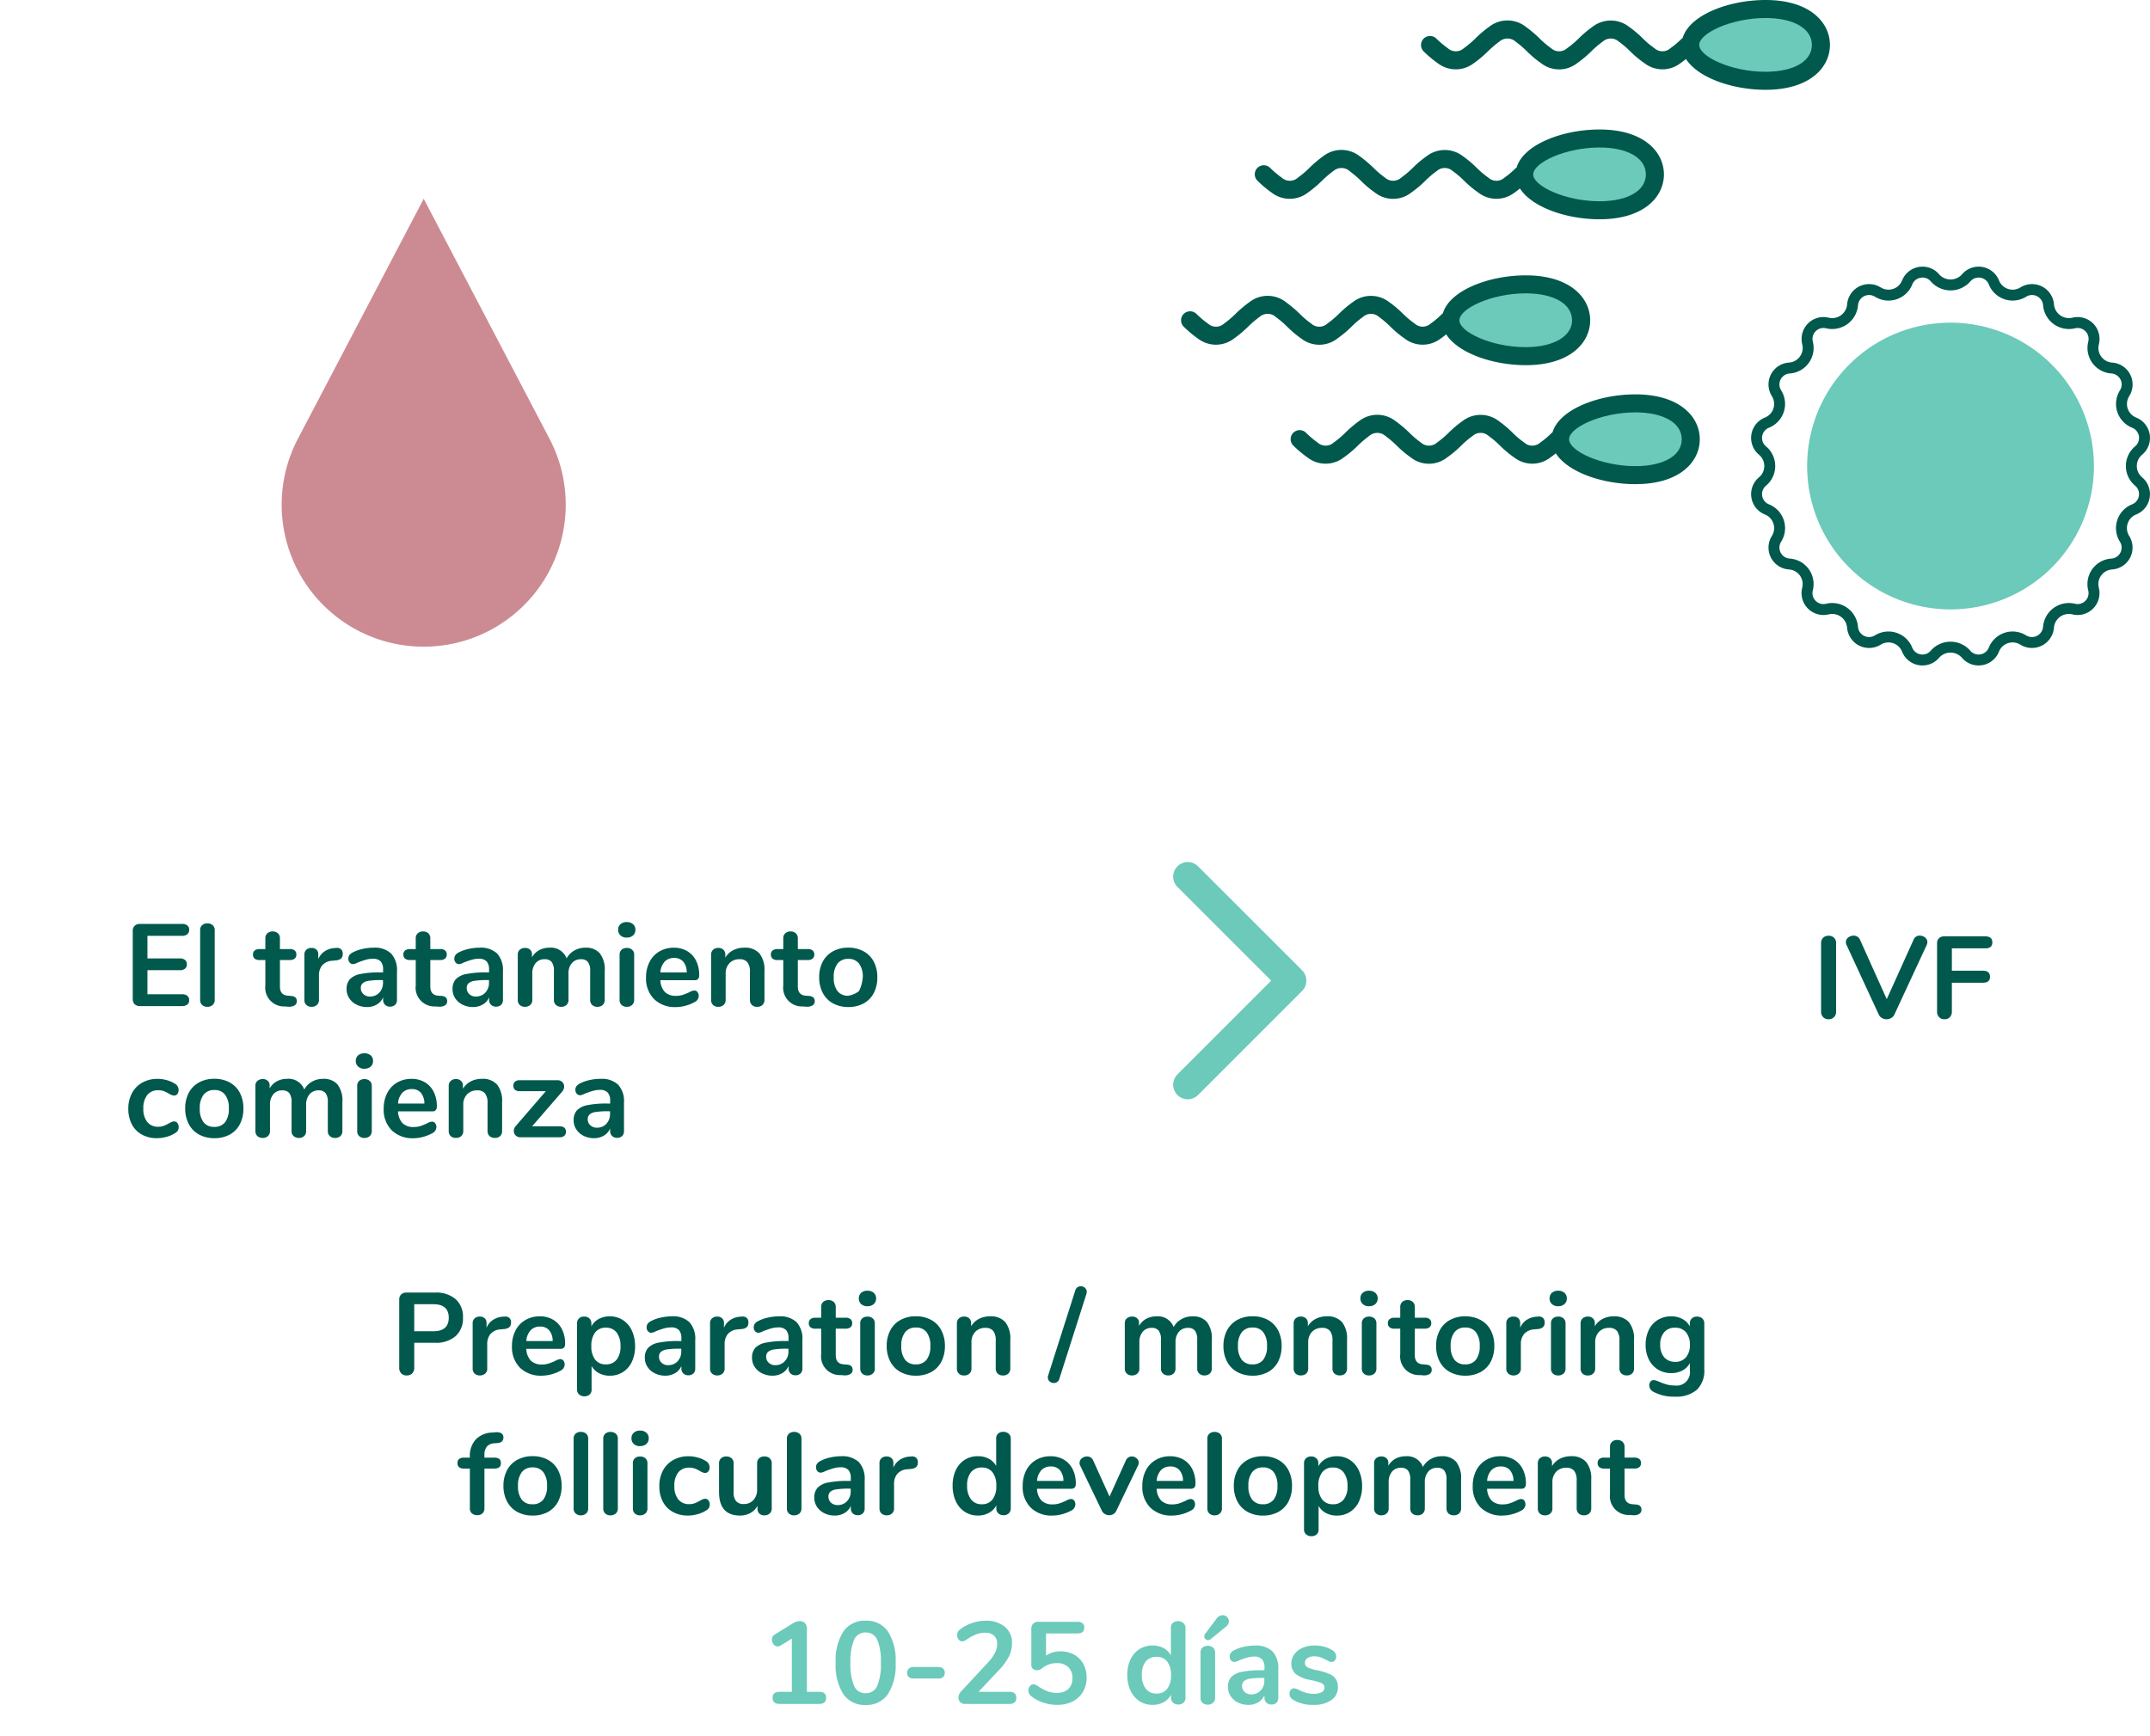 <svg xmlns="http://www.w3.org/2000/svg" width="295.025" height="238.264" viewBox="0 0 295.025 238.264"><g id="PGTM_process_2_ES" data-name="PGTM process 2 ES" transform="translate(5721 18620)"><path id="Trazado_16256" data-name="Trazado 16256" d="M267.652,44.285h0a19.677,19.677,0,1,0,19.679,19.677,19.7,19.7,0,0,0-19.679-19.677" transform="translate(-5721 -18620)" fill="#6bcaba"></path><path id="Trazado_16257" data-name="Trazado 16257" d="M162.4,43.111a1.236,1.236,0,0,0,.058,1.749,15.19,15.19,0,0,0,1.944,1.623,4.047,4.047,0,0,0,4.9,0,15.54,15.54,0,0,0,1.9-1.586,14.335,14.335,0,0,1,1.658-1.416,1.656,1.656,0,0,1,2.184.007,14.419,14.419,0,0,1,1.561,1.327,14.684,14.684,0,0,0,1.981,1.668,4.023,4.023,0,0,0,4.9,0,15.72,15.72,0,0,0,1.948-1.624,12.656,12.656,0,0,1,1.607-1.371,1.636,1.636,0,0,1,2.171,0,12.5,12.5,0,0,1,1.6,1.365,14.92,14.92,0,0,0,1.964,1.634,4.05,4.05,0,0,0,4.885,0,8.551,8.551,0,0,0,.785-.6c1.647,2.582,6.389,4.231,10.927,4.231,6.1,0,8.833-3.091,8.833-6.156s-2.731-6.17-8.833-6.17c-5.1,0-10.473,2.074-11.39,5.236-.023.02-.054.013-.077.032a11.976,11.976,0,0,1-1.591,1.352,1.628,1.628,0,0,1-2.176.007,12.522,12.522,0,0,1-1.63-1.366,14.527,14.527,0,0,0-1.929-1.623,4.07,4.07,0,0,0-4.908,0,14.864,14.864,0,0,0-1.932,1.63,13.261,13.261,0,0,1-1.607,1.356,1.637,1.637,0,0,1-2.2,0,12.5,12.5,0,0,1-1.587-1.352,17.189,17.189,0,0,0-1.931-1.627,4.055,4.055,0,0,0-4.921-.006,16.4,16.4,0,0,0-1.936,1.626,13.183,13.183,0,0,1-1.606,1.366,1.644,1.644,0,0,1-2.18,0,12.828,12.828,0,0,1-1.617-1.366,1.243,1.243,0,0,0-1.748.058" transform="translate(-5721 -18620)" fill="#00594c"></path><path id="Trazado_16258" data-name="Trazado 16258" d="M200.26,43.961c0-1.613,4.415-3.7,9.1-3.7,3.865,0,6.36,1.452,6.36,3.7,0,2.2-2.558,3.685-6.36,3.685-4.689,0-9.1-2.075-9.1-3.685" transform="translate(-5721 -18620)" fill="#6bcaba"></path><path id="Trazado_16259" data-name="Trazado 16259" d="M172.587,24.839a15.939,15.939,0,0,0,1.944,1.624,4.06,4.06,0,0,0,4.9,0,15.406,15.406,0,0,0,1.9-1.586,14.319,14.319,0,0,1,1.654-1.416,1.675,1.675,0,0,1,2.187.007,14.674,14.674,0,0,1,1.56,1.33,14.509,14.509,0,0,0,1.982,1.665,4.015,4.015,0,0,0,4.893,0,15.023,15.023,0,0,0,1.947-1.624,13,13,0,0,1,1.61-1.371,1.639,1.639,0,0,1,2.171,0,12.337,12.337,0,0,1,1.6,1.365,14.657,14.657,0,0,0,1.964,1.63,4.041,4.041,0,0,0,4.885,0,8.537,8.537,0,0,0,.783-.6c1.648,2.585,6.388,4.232,10.925,4.232,6.1,0,8.833-3.092,8.833-6.157s-2.731-6.167-8.833-6.167c-5.1,0-10.474,2.077-11.386,5.239-.026.019-.058.007-.081.029a11.98,11.98,0,0,1-1.59,1.349,1.63,1.63,0,0,1-2.178.01,12.162,12.162,0,0,1-1.625-1.369,15.212,15.212,0,0,0-1.93-1.623,4.073,4.073,0,0,0-4.9,0,14.946,14.946,0,0,0-1.937,1.63,13.171,13.171,0,0,1-1.609,1.359,1.641,1.641,0,0,1-2.193-.007,12.752,12.752,0,0,1-1.591-1.352,16.768,16.768,0,0,0-1.929-1.623,4.06,4.06,0,0,0-4.921-.013,16.067,16.067,0,0,0-1.934,1.632,13.029,13.029,0,0,1-1.608,1.363,1.643,1.643,0,0,1-2.182,0,12.991,12.991,0,0,1-1.618-1.366,1.238,1.238,0,1,0-1.689,1.81" transform="translate(-5721 -18620)" fill="#00594c"></path><path id="Trazado_16260" data-name="Trazado 16260" d="M210.388,23.938c0-1.613,4.415-3.694,9.1-3.694,3.864,0,6.36,1.449,6.36,3.694s-2.5,3.685-6.36,3.685c-4.689,0-9.1-2.076-9.1-3.685" transform="translate(-5721 -18620)" fill="#6bcaba"></path><path id="Trazado_16261" data-name="Trazado 16261" d="M177.509,61.193a15.94,15.94,0,0,0,1.944,1.624,4.06,4.06,0,0,0,4.9,0,15.406,15.406,0,0,0,1.9-1.586,14.319,14.319,0,0,1,1.654-1.416,1.675,1.675,0,0,1,2.187.007,14.674,14.674,0,0,1,1.56,1.33,14.57,14.57,0,0,0,1.982,1.665,4.015,4.015,0,0,0,4.893,0,15.023,15.023,0,0,0,1.947-1.624,13,13,0,0,1,1.61-1.371,1.639,1.639,0,0,1,2.171,0,12.338,12.338,0,0,1,1.6,1.365,14.72,14.72,0,0,0,1.964,1.63,4.039,4.039,0,0,0,4.885,0,8.54,8.54,0,0,0,.783-.6c1.648,2.586,6.388,4.232,10.925,4.232,6.1,0,8.833-3.092,8.833-6.157s-2.731-6.167-8.833-6.167c-5.1,0-10.474,2.078-11.386,5.239-.026.019-.058.007-.081.029a12.069,12.069,0,0,1-1.59,1.35,1.632,1.632,0,0,1-2.178.01,12.174,12.174,0,0,1-1.625-1.37,15.3,15.3,0,0,0-1.93-1.623,4.073,4.073,0,0,0-4.9,0,14.945,14.945,0,0,0-1.937,1.63,13.083,13.083,0,0,1-1.609,1.359,1.642,1.642,0,0,1-2.193-.006,12.763,12.763,0,0,1-1.591-1.353,16.768,16.768,0,0,0-1.929-1.623,4.06,4.06,0,0,0-4.921-.013,15.987,15.987,0,0,0-1.934,1.633A13.1,13.1,0,0,1,183,60.749a1.643,1.643,0,0,1-2.182,0,12.906,12.906,0,0,1-1.618-1.366,1.238,1.238,0,1,0-1.689,1.81" transform="translate(-5721 -18620)" fill="#00594c"></path><path id="Trazado_16262" data-name="Trazado 16262" d="M215.31,60.291c0-1.613,4.415-3.693,9.1-3.693,3.864,0,6.36,1.448,6.36,3.693s-2.5,3.685-6.36,3.685c-4.689,0-9.1-2.075-9.1-3.685" transform="translate(-5721 -18620)" fill="#6bcaba"></path><path id="Trazado_16263" data-name="Trazado 16263" d="M195.368,7.069a15.941,15.941,0,0,0,1.944,1.624,4.06,4.06,0,0,0,4.9,0,15.406,15.406,0,0,0,1.9-1.586,14.319,14.319,0,0,1,1.654-1.416,1.675,1.675,0,0,1,2.188.007,14.668,14.668,0,0,1,1.559,1.33,14.517,14.517,0,0,0,1.983,1.665,4.014,4.014,0,0,0,4.892,0,15.18,15.18,0,0,0,1.948-1.624,12.854,12.854,0,0,1,1.61-1.371,1.635,1.635,0,0,1,2.17,0,12.337,12.337,0,0,1,1.6,1.365,14.72,14.72,0,0,0,1.964,1.63,4.042,4.042,0,0,0,4.885,0,8.537,8.537,0,0,0,.783-.6c1.648,2.585,6.388,4.232,10.925,4.232,6.1,0,8.834-3.092,8.834-6.158S248.375,0,242.272,0c-5.1,0-10.474,2.077-11.386,5.239-.026.019-.058.007-.08.029a11.982,11.982,0,0,1-1.591,1.349,1.63,1.63,0,0,1-2.177.01,12.106,12.106,0,0,1-1.626-1.369,15.211,15.211,0,0,0-1.93-1.623,4.073,4.073,0,0,0-4.9,0,14.946,14.946,0,0,0-1.937,1.63,13.172,13.172,0,0,1-1.609,1.359,1.642,1.642,0,0,1-2.193-.007,12.674,12.674,0,0,1-1.59-1.352,16.856,16.856,0,0,0-1.93-1.623,4.058,4.058,0,0,0-4.92-.013,15.906,15.906,0,0,0-1.935,1.632,13.025,13.025,0,0,1-1.607,1.363,1.644,1.644,0,0,1-2.183,0,13.063,13.063,0,0,1-1.618-1.366,1.238,1.238,0,0,0-1.689,1.81" transform="translate(-5721 -18620)" fill="#00594c"></path><path id="Trazado_16264" data-name="Trazado 16264" d="M233.169,6.166c0-1.612,4.415-3.693,9.1-3.693,3.864,0,6.36,1.449,6.36,3.693s-2.5,3.686-6.36,3.686c-4.689,0-9.1-2.076-9.1-3.686" transform="translate(-5721 -18620)" fill="#6bcaba"></path><path id="Trazado_16265" data-name="Trazado 16265" d="M294.239,68.173a2.24,2.24,0,0,1-1.393,1.743,2.762,2.762,0,0,0-1.311,4.038,2.259,2.259,0,0,1-1.761,3.456,2.763,2.763,0,0,0-2.5,3.434,2.255,2.255,0,0,1-2.743,2.743,2.806,2.806,0,0,0-3.434,2.5,2.277,2.277,0,0,1-3.457,1.761,2.762,2.762,0,0,0-4.038,1.314,2.252,2.252,0,0,1-2.1,1.42,2.227,2.227,0,0,1-1.729-.813,2.849,2.849,0,0,0-4.244,0,2.224,2.224,0,0,1-1.728.813,2.252,2.252,0,0,1-2.1-1.42,2.761,2.761,0,0,0-4.037-1.314,2.277,2.277,0,0,1-3.457-1.761,2.806,2.806,0,0,0-3.435-2.5,2.256,2.256,0,0,1-2.743-2.743,2.762,2.762,0,0,0-2.495-3.434,2.258,2.258,0,0,1-1.761-3.456,2.763,2.763,0,0,0-1.312-4.038,2.258,2.258,0,0,1-.607-3.833,2.764,2.764,0,0,0,0-4.244,2.256,2.256,0,0,1,.607-3.832,2.765,2.765,0,0,0,1.312-4.039,2.258,2.258,0,0,1,1.76-3.456,2.764,2.764,0,0,0,2.5-3.434,2.256,2.256,0,0,1,2.743-2.743,2.809,2.809,0,0,0,3.435-2.494,2.273,2.273,0,0,1,3.457-1.762,2.762,2.762,0,0,0,4.036-1.31,2.256,2.256,0,0,1,2.106-1.423,2.22,2.22,0,0,1,1.727.813,2.849,2.849,0,0,0,4.244,0,2.224,2.224,0,0,1,1.728-.813,2.256,2.256,0,0,1,2.1,1.423,2.763,2.763,0,0,0,4.037,1.31,2.273,2.273,0,0,1,3.457,1.762,2.809,2.809,0,0,0,3.435,2.494,2.255,2.255,0,0,1,2.742,2.743,2.765,2.765,0,0,0,2.5,3.434,2.259,2.259,0,0,1,1.76,3.456,2.764,2.764,0,0,0,1.311,4.039,2.257,2.257,0,0,1,.608,3.832,2.762,2.762,0,0,0,0,4.244A2.244,2.244,0,0,1,294.239,68.173Z" transform="translate(-5721 -18620)" fill="none" stroke="#00594c" stroke-linecap="round" stroke-linejoin="round" stroke-width="1.5"></path><path id="Trazado_16266" data-name="Trazado 16266" d="M75.628,60.661h.009L58.141,27.28,40.646,60.661h.007a19.49,19.49,0,1,0,34.975,0" transform="translate(-5721 -18620)" fill="#cc8b92"></path><path id="Trazado_16267" data-name="Trazado 16267" d="M162.984,120.315l14.278,14.278-14.278,14.279" transform="translate(-5721 -18620)" fill="none" stroke="#6bcaba" stroke-linecap="round" stroke-linejoin="round" stroke-width="4"></path><path id="Trazado_23066" data-name="Trazado 23066" d="M2.24.1A1.006,1.006,0,0,1,1.5-.184a1.027,1.027,0,0,1-.28-.76V-10.3a.956.956,0,0,1,.264-.72,1,1,0,0,1,.728-.256H6.144a4.07,4.07,0,0,1,2.816.9A3.231,3.231,0,0,1,9.968-7.84,3.256,3.256,0,0,1,8.96-5.3a4.047,4.047,0,0,1-2.816.912H3.28v3.44A1.027,1.027,0,0,1,3-.184,1.027,1.027,0,0,1,2.24.1ZM5.888-5.968q2.128,0,2.128-1.856T5.888-9.68H3.28v3.712Zm9.776-2.016a.861.861,0,0,1,.656.176.781.781,0,0,1,.24.624.872.872,0,0,1-.208.64,1.278,1.278,0,0,1-.752.272l-.48.048a1.944,1.944,0,0,0-1.384.64,2.093,2.093,0,0,0-.44,1.36v3.36a.888.888,0,0,1-.288.712,1.064,1.064,0,0,1-.72.248,1.034,1.034,0,0,1-.712-.248.9.9,0,0,1-.28-.712V-7.056a.856.856,0,0,1,.28-.688,1.032,1.032,0,0,1,.7-.24.962.962,0,0,1,.672.232.85.85,0,0,1,.256.664v.64a2.368,2.368,0,0,1,.9-1.088,2.771,2.771,0,0,1,1.336-.432Zm7.648,5.84a.538.538,0,0,1,.44.208.865.865,0,0,1,.168.56.97.97,0,0,1-.592.832A5.349,5.349,0,0,1,22.1-.056a5.079,5.079,0,0,1-1.312.184A4.077,4.077,0,0,1,17.792-.96a3.988,3.988,0,0,1-1.1-2.976,4.566,4.566,0,0,1,.48-2.128A3.49,3.49,0,0,1,18.52-7.5,3.829,3.829,0,0,1,20.5-8.016a3.546,3.546,0,0,1,1.84.464A3.146,3.146,0,0,1,23.552-6.24a4.353,4.353,0,0,1,.432,2q0,.688-.608.688h-4.72a2.517,2.517,0,0,0,.624,1.624,2.1,2.1,0,0,0,1.536.52,2.913,2.913,0,0,0,.9-.128,8.923,8.923,0,0,0,.888-.352A1.766,1.766,0,0,1,23.312-2.144ZM20.544-6.608a1.717,1.717,0,0,0-1.3.512,2.417,2.417,0,0,0-.584,1.472h3.616a2.281,2.281,0,0,0-.48-1.48A1.583,1.583,0,0,0,20.544-6.608Zm9.568-1.408a3.243,3.243,0,0,1,1.8.512,3.4,3.4,0,0,1,1.232,1.448,5,5,0,0,1,.44,2.152,4.845,4.845,0,0,1-.44,2.128A3.333,3.333,0,0,1,31.92-.368a3.309,3.309,0,0,1-1.808.5,3.1,3.1,0,0,1-1.488-.352A2.47,2.47,0,0,1,27.616-1.2V2.064a.83.83,0,0,1-.272.656,1.048,1.048,0,0,1-.72.24A1.037,1.037,0,0,1,25.9,2.7a.868.868,0,0,1-.28-.672V-7.04a.914.914,0,0,1,.264-.688.979.979,0,0,1,.712-.256,1.008,1.008,0,0,1,.72.256.9.9,0,0,1,.272.688v.4A2.455,2.455,0,0,1,28.6-7.656,3.121,3.121,0,0,1,30.112-8.016Zm-.528,6.592a1.793,1.793,0,0,0,1.472-.648A2.829,2.829,0,0,0,31.584-3.9a2.989,2.989,0,0,0-.528-1.888,1.766,1.766,0,0,0-1.472-.672,1.779,1.779,0,0,0-1.48.656,2.952,2.952,0,0,0-.52,1.872A2.923,2.923,0,0,0,28.1-2.08,1.779,1.779,0,0,0,29.584-1.424Zm9.04-6.592a3.259,3.259,0,0,1,2.424.808,3.383,3.383,0,0,1,.792,2.456v3.9a.9.9,0,0,1-.256.68.969.969,0,0,1-.7.248.936.936,0,0,1-.68-.256.894.894,0,0,1-.264-.672V-1.2a2.088,2.088,0,0,1-.856.976,2.568,2.568,0,0,1-1.352.352A3.139,3.139,0,0,1,36.3-.192a2.533,2.533,0,0,1-1.008-.88,2.224,2.224,0,0,1-.368-1.248,1.977,1.977,0,0,1,.44-1.36A2.644,2.644,0,0,1,36.8-4.4a13.041,13.041,0,0,1,2.736-.224h.4v-.368A1.638,1.638,0,0,0,39.6-6.136a1.43,1.43,0,0,0-1.088-.36,3.452,3.452,0,0,0-.944.136q-.48.136-1.136.392a1.6,1.6,0,0,1-.608.208.6.6,0,0,1-.472-.208.791.791,0,0,1-.184-.544.819.819,0,0,1,.136-.472,1.291,1.291,0,0,1,.456-.376A5.215,5.215,0,0,1,37.1-7.84,6.893,6.893,0,0,1,38.624-8.016Zm-.5,6.7a1.709,1.709,0,0,0,1.3-.536,1.939,1.939,0,0,0,.5-1.384v-.336h-.288a11.038,11.038,0,0,0-1.664.1,1.616,1.616,0,0,0-.848.336.856.856,0,0,0-.256.656,1.085,1.085,0,0,0,.36.84A1.27,1.27,0,0,0,38.128-1.312ZM48.24-7.984a.861.861,0,0,1,.656.176.781.781,0,0,1,.24.624.872.872,0,0,1-.208.64,1.278,1.278,0,0,1-.752.272l-.48.048a1.944,1.944,0,0,0-1.384.64,2.093,2.093,0,0,0-.44,1.36v3.36a.888.888,0,0,1-.288.712,1.064,1.064,0,0,1-.72.248,1.034,1.034,0,0,1-.712-.248.9.9,0,0,1-.28-.712V-7.056a.856.856,0,0,1,.28-.688,1.032,1.032,0,0,1,.7-.24.962.962,0,0,1,.672.232.85.85,0,0,1,.256.664v.64a2.368,2.368,0,0,1,.9-1.088,2.771,2.771,0,0,1,1.336-.432Zm5.088-.032a3.259,3.259,0,0,1,2.424.808,3.383,3.383,0,0,1,.792,2.456v3.9a.9.9,0,0,1-.256.68.969.969,0,0,1-.7.248.936.936,0,0,1-.68-.256.894.894,0,0,1-.264-.672V-1.2a2.088,2.088,0,0,1-.856.976,2.568,2.568,0,0,1-1.352.352,3.139,3.139,0,0,1-1.424-.32A2.533,2.533,0,0,1,50-1.072a2.224,2.224,0,0,1-.368-1.248,1.977,1.977,0,0,1,.44-1.36A2.644,2.644,0,0,1,51.5-4.4a13.041,13.041,0,0,1,2.736-.224h.4v-.368A1.638,1.638,0,0,0,54.3-6.136a1.43,1.43,0,0,0-1.088-.36,3.452,3.452,0,0,0-.944.136q-.48.136-1.136.392a1.6,1.6,0,0,1-.608.208.6.6,0,0,1-.472-.208.791.791,0,0,1-.184-.544.819.819,0,0,1,.136-.472,1.291,1.291,0,0,1,.456-.376A5.215,5.215,0,0,1,51.8-7.84,6.893,6.893,0,0,1,53.328-8.016Zm-.5,6.7a1.709,1.709,0,0,0,1.3-.536,1.939,1.939,0,0,0,.5-1.384v-.336h-.288a11.038,11.038,0,0,0-1.664.1,1.616,1.616,0,0,0-.848.336.856.856,0,0,0-.256.656,1.085,1.085,0,0,0,.36.84A1.27,1.27,0,0,0,52.832-1.312Zm9.808-.08q.8.048.8.72a.651.651,0,0,1-.312.584A1.489,1.489,0,0,1,62.24.08L61.808.048a2.574,2.574,0,0,1-2.688-2.88V-6.32h-.8a1.016,1.016,0,0,1-.664-.192.685.685,0,0,1-.232-.56.685.685,0,0,1,.232-.56,1.016,1.016,0,0,1,.664-.192h.8V-9.3a.9.9,0,0,1,.272-.688,1.03,1.03,0,0,1,.736-.256,1.008,1.008,0,0,1,.72.256.9.9,0,0,1,.272.688v1.472h1.36a1.016,1.016,0,0,1,.664.192.685.685,0,0,1,.232.56.685.685,0,0,1-.232.56,1.016,1.016,0,0,1-.664.192H61.12v3.632q0,1.184,1.088,1.264ZM65.472.1a1.034,1.034,0,0,1-.712-.248.9.9,0,0,1-.28-.712V-7.04a.876.876,0,0,1,.28-.7,1.055,1.055,0,0,1,.712-.24,1.087,1.087,0,0,1,.72.24.864.864,0,0,1,.288.7V-.864a.888.888,0,0,1-.288.712A1.064,1.064,0,0,1,65.472.1Zm0-9.5a1.222,1.222,0,0,1-.864-.3,1.008,1.008,0,0,1-.32-.776.983.983,0,0,1,.32-.768,1.243,1.243,0,0,1,.864-.288,1.25,1.25,0,0,1,.856.288.971.971,0,0,1,.328.768,1.008,1.008,0,0,1-.32.776A1.222,1.222,0,0,1,65.472-9.408ZM72.112.128a4.3,4.3,0,0,1-2.1-.5,3.432,3.432,0,0,1-1.4-1.424,4.515,4.515,0,0,1-.5-2.16,4.468,4.468,0,0,1,.5-2.152,3.444,3.444,0,0,1,1.4-1.416,4.3,4.3,0,0,1,2.1-.5,4.3,4.3,0,0,1,2.1.5A3.394,3.394,0,0,1,75.608-6.1,4.528,4.528,0,0,1,76.1-3.952a4.575,4.575,0,0,1-.488,2.16A3.382,3.382,0,0,1,74.216-.368,4.3,4.3,0,0,1,72.112.128ZM72.1-1.424a1.793,1.793,0,0,0,1.488-.64A2.973,2.973,0,0,0,74.1-3.952a2.979,2.979,0,0,0-.512-1.88,1.765,1.765,0,0,0-1.472-.648,1.788,1.788,0,0,0-1.48.648,2.946,2.946,0,0,0-.52,1.88,2.973,2.973,0,0,0,.512,1.888A1.775,1.775,0,0,0,72.1-1.424ZM82.288-8.016a2.615,2.615,0,0,1,2.1.8A3.628,3.628,0,0,1,85.072-4.8V-.864a.935.935,0,0,1-.264.7A1,1,0,0,1,84.08.1a1.03,1.03,0,0,1-.736-.256.92.92,0,0,1-.272-.7V-4.688a2.074,2.074,0,0,0-.344-1.328,1.322,1.322,0,0,0-1.08-.416,1.826,1.826,0,0,0-1.384.544,2.019,2.019,0,0,0-.52,1.456V-.864a.92.92,0,0,1-.272.7A1.03,1.03,0,0,1,78.736.1a1,1,0,0,1-.728-.256.935.935,0,0,1-.264-.7V-7.056a.88.88,0,0,1,.272-.672,1.03,1.03,0,0,1,.736-.256.953.953,0,0,1,.68.248.848.848,0,0,1,.264.648v.432a2.706,2.706,0,0,1,1.072-1.008A3.226,3.226,0,0,1,82.288-8.016Zm9.52,8.56a.823.823,0,0,1-.3.448.8.8,0,0,1-.464.144A.84.84,0,0,1,90.472.92a.7.7,0,0,1-.248-.552A.906.906,0,0,1,90.272.08l3.712-11.632a.823.823,0,0,1,.3-.448.8.8,0,0,1,.464-.144.84.84,0,0,1,.568.216.7.7,0,0,1,.248.552.906.906,0,0,1-.048.288Zm18.272-8.56a2.493,2.493,0,0,1,1.96.76,3.634,3.634,0,0,1,.68,2.456V-.864a.9.9,0,0,1-.28.712,1.057,1.057,0,0,1-.728.248A1.034,1.034,0,0,1,111-.152a.9.9,0,0,1-.28-.712V-4.8a1.979,1.979,0,0,0-.312-1.256,1.166,1.166,0,0,0-.952-.376,1.567,1.567,0,0,0-1.248.536,2.162,2.162,0,0,0-.464,1.464V-.864a.9.9,0,0,1-.28.712,1.034,1.034,0,0,1-.712.248,1.064,1.064,0,0,1-.72-.248.888.888,0,0,1-.288-.712V-4.8a1.979,1.979,0,0,0-.312-1.256,1.166,1.166,0,0,0-.952-.376,1.543,1.543,0,0,0-1.24.536,2.187,2.187,0,0,0-.456,1.464V-.864a.888.888,0,0,1-.288.712,1.064,1.064,0,0,1-.72.248,1.034,1.034,0,0,1-.712-.248.9.9,0,0,1-.28-.712V-7.056a.845.845,0,0,1,.288-.688,1.087,1.087,0,0,1,.72-.24.992.992,0,0,1,.68.232.837.837,0,0,1,.264.664V-6.7a2.508,2.508,0,0,1,.984-.976,2.91,2.91,0,0,1,1.416-.336,2.292,2.292,0,0,1,2.352,1.472,2.644,2.644,0,0,1,1.04-1.072A3.031,3.031,0,0,1,110.08-8.016ZM118.32.128a4.3,4.3,0,0,1-2.1-.5,3.432,3.432,0,0,1-1.4-1.424,4.515,4.515,0,0,1-.5-2.16,4.468,4.468,0,0,1,.5-2.152,3.444,3.444,0,0,1,1.4-1.416,4.3,4.3,0,0,1,2.1-.5,4.3,4.3,0,0,1,2.1.5A3.394,3.394,0,0,1,121.816-6.1a4.527,4.527,0,0,1,.488,2.152,4.575,4.575,0,0,1-.488,2.16,3.382,3.382,0,0,1-1.392,1.424A4.3,4.3,0,0,1,118.32.128ZM118.3-1.424a1.793,1.793,0,0,0,1.488-.64,2.973,2.973,0,0,0,.512-1.888,2.979,2.979,0,0,0-.512-1.88,1.765,1.765,0,0,0-1.472-.648,1.788,1.788,0,0,0-1.48.648,2.946,2.946,0,0,0-.52,1.88,2.973,2.973,0,0,0,.512,1.888A1.775,1.775,0,0,0,118.3-1.424ZM128.5-8.016a2.615,2.615,0,0,1,2.1.8A3.628,3.628,0,0,1,131.28-4.8V-.864a.935.935,0,0,1-.264.7,1,1,0,0,1-.728.256,1.03,1.03,0,0,1-.736-.256.92.92,0,0,1-.272-.7V-4.688a2.074,2.074,0,0,0-.344-1.328,1.322,1.322,0,0,0-1.08-.416,1.826,1.826,0,0,0-1.384.544,2.019,2.019,0,0,0-.52,1.456V-.864a.92.92,0,0,1-.272.7,1.03,1.03,0,0,1-.736.256,1,1,0,0,1-.728-.256.935.935,0,0,1-.264-.7V-7.056a.88.88,0,0,1,.272-.672,1.03,1.03,0,0,1,.736-.256.953.953,0,0,1,.68.248.848.848,0,0,1,.264.648v.432a2.706,2.706,0,0,1,1.072-1.008A3.226,3.226,0,0,1,128.5-8.016ZM134.3.1a1.034,1.034,0,0,1-.712-.248.9.9,0,0,1-.28-.712V-7.04a.876.876,0,0,1,.28-.7,1.055,1.055,0,0,1,.712-.24,1.087,1.087,0,0,1,.72.24.864.864,0,0,1,.288.7V-.864a.888.888,0,0,1-.288.712A1.064,1.064,0,0,1,134.3.1Zm0-9.5a1.222,1.222,0,0,1-.864-.3,1.008,1.008,0,0,1-.32-.776.983.983,0,0,1,.32-.768,1.243,1.243,0,0,1,.864-.288,1.25,1.25,0,0,1,.856.288.971.971,0,0,1,.328.768,1.008,1.008,0,0,1-.32.776A1.222,1.222,0,0,1,134.3-9.408ZM142.1-1.392q.8.048.8.72a.651.651,0,0,1-.312.584A1.489,1.489,0,0,1,141.7.08l-.432-.032a2.574,2.574,0,0,1-2.688-2.88V-6.32h-.8a1.016,1.016,0,0,1-.664-.192.685.685,0,0,1-.232-.56.685.685,0,0,1,.232-.56,1.016,1.016,0,0,1,.664-.192h.8V-9.3a.9.9,0,0,1,.272-.688,1.03,1.03,0,0,1,.736-.256,1.008,1.008,0,0,1,.72.256.9.9,0,0,1,.272.688v1.472h1.36a1.016,1.016,0,0,1,.664.192.685.685,0,0,1,.232.56.685.685,0,0,1-.232.56,1.016,1.016,0,0,1-.664.192h-1.36v3.632q0,1.184,1.088,1.264ZM147.5.128a4.3,4.3,0,0,1-2.1-.5A3.432,3.432,0,0,1,144-1.792a4.515,4.515,0,0,1-.5-2.16A4.467,4.467,0,0,1,144-6.1a3.444,3.444,0,0,1,1.4-1.416,4.3,4.3,0,0,1,2.1-.5,4.3,4.3,0,0,1,2.1.5A3.394,3.394,0,0,1,151-6.1a4.527,4.527,0,0,1,.488,2.152A4.575,4.575,0,0,1,151-1.792a3.382,3.382,0,0,1-1.392,1.424A4.3,4.3,0,0,1,147.5.128Zm-.016-1.552a1.793,1.793,0,0,0,1.488-.64,2.973,2.973,0,0,0,.512-1.888,2.979,2.979,0,0,0-.512-1.88A1.765,1.765,0,0,0,147.5-6.48a1.788,1.788,0,0,0-1.48.648,2.946,2.946,0,0,0-.52,1.88,2.973,2.973,0,0,0,.512,1.888A1.775,1.775,0,0,0,147.488-1.424ZM157.5-7.984a.861.861,0,0,1,.656.176.781.781,0,0,1,.24.624.872.872,0,0,1-.208.64,1.278,1.278,0,0,1-.752.272l-.48.048a1.944,1.944,0,0,0-1.384.64,2.093,2.093,0,0,0-.44,1.36v3.36a.888.888,0,0,1-.288.712,1.064,1.064,0,0,1-.72.248,1.034,1.034,0,0,1-.712-.248.9.9,0,0,1-.28-.712V-7.056a.856.856,0,0,1,.28-.688,1.032,1.032,0,0,1,.7-.24.962.962,0,0,1,.672.232.85.85,0,0,1,.256.664v.64a2.368,2.368,0,0,1,.9-1.088,2.771,2.771,0,0,1,1.336-.432ZM160.256.1a1.034,1.034,0,0,1-.712-.248.9.9,0,0,1-.28-.712V-7.04a.876.876,0,0,1,.28-.7,1.055,1.055,0,0,1,.712-.24,1.087,1.087,0,0,1,.72.24.864.864,0,0,1,.288.7V-.864a.888.888,0,0,1-.288.712A1.064,1.064,0,0,1,160.256.1Zm0-9.5a1.222,1.222,0,0,1-.864-.3,1.008,1.008,0,0,1-.32-.776.983.983,0,0,1,.32-.768,1.243,1.243,0,0,1,.864-.288,1.25,1.25,0,0,1,.856.288.971.971,0,0,1,.328.768,1.008,1.008,0,0,1-.32.776A1.222,1.222,0,0,1,160.256-9.408Zm7.616,1.392a2.615,2.615,0,0,1,2.1.8,3.628,3.628,0,0,1,.688,2.416V-.864a.935.935,0,0,1-.264.7,1,1,0,0,1-.728.256,1.03,1.03,0,0,1-.736-.256.92.92,0,0,1-.272-.7V-4.688a2.074,2.074,0,0,0-.344-1.328,1.322,1.322,0,0,0-1.08-.416,1.826,1.826,0,0,0-1.384.544,2.019,2.019,0,0,0-.52,1.456V-.864a.92.92,0,0,1-.272.7A1.03,1.03,0,0,1,164.32.1a1,1,0,0,1-.728-.256.935.935,0,0,1-.264-.7V-7.056a.88.88,0,0,1,.272-.672,1.03,1.03,0,0,1,.736-.256.953.953,0,0,1,.68.248.848.848,0,0,1,.264.648v.432a2.706,2.706,0,0,1,1.072-1.008A3.226,3.226,0,0,1,167.872-8.016Zm11.44.032a1.008,1.008,0,0,1,.72.256.9.9,0,0,1,.272.688V-.72a3.6,3.6,0,0,1-1.024,2.784,4.317,4.317,0,0,1-3.024.944,5.88,5.88,0,0,1-2.912-.656,1,1,0,0,1-.592-.848.865.865,0,0,1,.168-.56.538.538,0,0,1,.44-.208,1.113,1.113,0,0,1,.352.072q.208.072.432.168a9.172,9.172,0,0,0,1.032.368,3.888,3.888,0,0,0,1.048.128,1.832,1.832,0,0,0,2.1-2.048V-1.6A2.443,2.443,0,0,1,177.3-.584a3.2,3.2,0,0,1-1.536.36,3.391,3.391,0,0,1-1.816-.488A3.354,3.354,0,0,1,172.7-2.08a4.419,4.419,0,0,1-.448-2.032,4.537,4.537,0,0,1,.44-2.04,3.272,3.272,0,0,1,1.24-1.376,3.432,3.432,0,0,1,1.824-.488,3.2,3.2,0,0,1,1.536.36A2.443,2.443,0,0,1,178.32-6.64v-.416a.88.88,0,0,1,.272-.672A1.008,1.008,0,0,1,179.312-7.984Zm-3.024,6.208a1.866,1.866,0,0,0,1.5-.624,2.542,2.542,0,0,0,.536-1.712,2.568,2.568,0,0,0-.536-1.728,1.866,1.866,0,0,0-1.5-.624,1.872,1.872,0,0,0-1.488.624,2.543,2.543,0,0,0-.544,1.728A2.517,2.517,0,0,0,174.8-2.4,1.872,1.872,0,0,0,176.288-1.776Z" transform="translate(-5667.438 -18431.32)" fill="#00594c"></path><path id="Trazado_23067" data-name="Trazado 23067" d="M4.992-9.792a1.456,1.456,0,0,0-1.072.448,1.746,1.746,0,0,0-.336,1.152v.368h1.36q.9,0,.9.752t-.9.752H3.584V-.864a.876.876,0,0,1-.28.7,1.055,1.055,0,0,1-.712.24,1.087,1.087,0,0,1-.72-.24.864.864,0,0,1-.288-.7V-6.32h-.8q-.9,0-.9-.752t.9-.752h.8v-.112a3.341,3.341,0,0,1,.792-2.36,3.254,3.254,0,0,1,2.232-.968l.416-.032a1.453,1.453,0,0,1,.9.136.645.645,0,0,1,.264.568q0,.688-.784.768Zm5.2,9.92a4.3,4.3,0,0,1-2.1-.5,3.432,3.432,0,0,1-1.4-1.424,4.515,4.515,0,0,1-.5-2.16,4.468,4.468,0,0,1,.5-2.152,3.444,3.444,0,0,1,1.4-1.416,4.3,4.3,0,0,1,2.1-.5,4.3,4.3,0,0,1,2.1.5A3.394,3.394,0,0,1,13.688-6.1a4.527,4.527,0,0,1,.488,2.152,4.575,4.575,0,0,1-.488,2.16A3.382,3.382,0,0,1,12.3-.368,4.3,4.3,0,0,1,10.192.128Zm-.016-1.552a1.793,1.793,0,0,0,1.488-.64,2.973,2.973,0,0,0,.512-1.888,2.979,2.979,0,0,0-.512-1.88,1.765,1.765,0,0,0-1.472-.648,1.788,1.788,0,0,0-1.48.648,2.946,2.946,0,0,0-.52,1.88A2.973,2.973,0,0,0,8.7-2.064,1.775,1.775,0,0,0,10.176-1.424ZM16.816.1A1.034,1.034,0,0,1,16.1-.152a.9.9,0,0,1-.28-.712v-9.552a.876.876,0,0,1,.28-.7,1.055,1.055,0,0,1,.712-.24,1.087,1.087,0,0,1,.72.24.864.864,0,0,1,.288.7V-.864a.888.888,0,0,1-.288.712A1.064,1.064,0,0,1,16.816.1ZM20.88.1a1.034,1.034,0,0,1-.712-.248.9.9,0,0,1-.28-.712v-9.552a.876.876,0,0,1,.28-.7,1.055,1.055,0,0,1,.712-.24,1.087,1.087,0,0,1,.72.24.864.864,0,0,1,.288.7V-.864a.888.888,0,0,1-.288.712A1.064,1.064,0,0,1,20.88.1Zm4.064,0a1.034,1.034,0,0,1-.712-.248.9.9,0,0,1-.28-.712V-7.04a.876.876,0,0,1,.28-.7,1.055,1.055,0,0,1,.712-.24,1.087,1.087,0,0,1,.72.24.864.864,0,0,1,.288.7V-.864a.888.888,0,0,1-.288.712A1.064,1.064,0,0,1,24.944.1Zm0-9.5a1.222,1.222,0,0,1-.864-.3,1.008,1.008,0,0,1-.32-.776.983.983,0,0,1,.32-.768,1.243,1.243,0,0,1,.864-.288,1.25,1.25,0,0,1,.856.288.971.971,0,0,1,.328.768,1.008,1.008,0,0,1-.32.776A1.222,1.222,0,0,1,24.944-9.408ZM31.488.128a4.146,4.146,0,0,1-2.056-.5,3.381,3.381,0,0,1-1.368-1.408,4.505,4.505,0,0,1-.48-2.128,4.468,4.468,0,0,1,.5-2.152A3.56,3.56,0,0,1,29.5-7.5a4.208,4.208,0,0,1,2.1-.512,4.665,4.665,0,0,1,1.256.176,4.143,4.143,0,0,1,1.112.48.99.99,0,0,1,.512.848.9.9,0,0,1-.168.568.531.531,0,0,1-.44.216.956.956,0,0,1-.368-.08A3.222,3.222,0,0,1,33.12-6a4.3,4.3,0,0,0-.672-.328,2.088,2.088,0,0,0-.736-.12,1.871,1.871,0,0,0-1.528.648,2.855,2.855,0,0,0-.536,1.864,2.827,2.827,0,0,0,.536,1.848,1.871,1.871,0,0,0,1.528.648,1.973,1.973,0,0,0,.712-.12,6.031,6.031,0,0,0,.7-.328,3.168,3.168,0,0,1,.416-.216.923.923,0,0,1,.352-.072.531.531,0,0,1,.432.224.879.879,0,0,1,.176.56.9.9,0,0,1-.12.472,1.081,1.081,0,0,1-.392.36,4.207,4.207,0,0,1-1.152.5A4.953,4.953,0,0,1,31.488.128ZM42-7.984a1.03,1.03,0,0,1,.736.256.9.9,0,0,1,.272.688V-.832a.868.868,0,0,1-.28.672A1.037,1.037,0,0,1,42,.1a.965.965,0,0,1-.688-.24A.856.856,0,0,1,41.056-.8v-.4a2.549,2.549,0,0,1-.992.984,2.867,2.867,0,0,1-1.408.344q-2.88,0-2.88-3.232V-7.04a.9.9,0,0,1,.272-.688,1.008,1.008,0,0,1,.72-.256,1.03,1.03,0,0,1,.736.256.9.9,0,0,1,.272.688v3.952a1.888,1.888,0,0,0,.336,1.232,1.3,1.3,0,0,0,1.056.4A1.722,1.722,0,0,0,40.5-2.008a2.087,2.087,0,0,0,.5-1.464V-7.04a.9.9,0,0,1,.272-.688A1.008,1.008,0,0,1,42-7.984ZM46.08.1a1.034,1.034,0,0,1-.712-.248.9.9,0,0,1-.28-.712v-9.552a.876.876,0,0,1,.28-.7,1.055,1.055,0,0,1,.712-.24,1.087,1.087,0,0,1,.72.24.864.864,0,0,1,.288.7V-.864a.888.888,0,0,1-.288.712A1.064,1.064,0,0,1,46.08.1Zm6.464-8.112a3.259,3.259,0,0,1,2.424.808,3.383,3.383,0,0,1,.792,2.456v3.9a.9.9,0,0,1-.256.68.969.969,0,0,1-.7.248.936.936,0,0,1-.68-.256.894.894,0,0,1-.264-.672V-1.2A2.088,2.088,0,0,1,53-.224a2.568,2.568,0,0,1-1.352.352,3.139,3.139,0,0,1-1.424-.32,2.533,2.533,0,0,1-1.008-.88,2.224,2.224,0,0,1-.368-1.248,1.977,1.977,0,0,1,.44-1.36A2.644,2.644,0,0,1,50.72-4.4a13.041,13.041,0,0,1,2.736-.224h.4v-.368a1.638,1.638,0,0,0-.336-1.144,1.43,1.43,0,0,0-1.088-.36,3.452,3.452,0,0,0-.944.136q-.48.136-1.136.392a1.6,1.6,0,0,1-.608.208.6.6,0,0,1-.472-.208.791.791,0,0,1-.184-.544.819.819,0,0,1,.136-.472,1.291,1.291,0,0,1,.456-.376,5.215,5.215,0,0,1,1.336-.48A6.893,6.893,0,0,1,52.544-8.016Zm-.5,6.7a1.709,1.709,0,0,0,1.3-.536,1.939,1.939,0,0,0,.5-1.384v-.336h-.288a11.038,11.038,0,0,0-1.664.1,1.616,1.616,0,0,0-.848.336.856.856,0,0,0-.256.656,1.085,1.085,0,0,0,.36.84A1.27,1.27,0,0,0,52.048-1.312ZM62.16-7.984a.861.861,0,0,1,.656.176.781.781,0,0,1,.24.624.872.872,0,0,1-.208.64,1.278,1.278,0,0,1-.752.272l-.48.048a1.944,1.944,0,0,0-1.384.64,2.093,2.093,0,0,0-.44,1.36v3.36a.888.888,0,0,1-.288.712,1.064,1.064,0,0,1-.72.248,1.034,1.034,0,0,1-.712-.248.9.9,0,0,1-.28-.712V-7.056a.856.856,0,0,1,.28-.688,1.032,1.032,0,0,1,.7-.24.962.962,0,0,1,.672.232.85.85,0,0,1,.256.664v.64a2.368,2.368,0,0,1,.9-1.088,2.772,2.772,0,0,1,1.336-.432ZM74.784-11.36a1.066,1.066,0,0,1,.736.256.856.856,0,0,1,.288.672V-.864a.9.9,0,0,1-.272.688,1.008,1.008,0,0,1-.72.256,1.008,1.008,0,0,1-.72-.256.9.9,0,0,1-.272-.688v-.4A2.5,2.5,0,0,1,72.808-.24,3.066,3.066,0,0,1,71.3.128a3.243,3.243,0,0,1-1.8-.512,3.4,3.4,0,0,1-1.232-1.448,5,5,0,0,1-.44-2.152,4.845,4.845,0,0,1,.44-2.128A3.333,3.333,0,0,1,69.488-7.52a3.309,3.309,0,0,1,1.808-.5,3.131,3.131,0,0,1,1.5.352,2.442,2.442,0,0,1,1.008.992v-3.792a.848.848,0,0,1,.264-.648A1,1,0,0,1,74.784-11.36Zm-2.96,9.936A1.779,1.779,0,0,0,73.3-2.08a2.952,2.952,0,0,0,.52-1.872,2.917,2.917,0,0,0-.52-1.864,1.77,1.77,0,0,0-1.464-.648,1.821,1.821,0,0,0-1.488.64,2.823,2.823,0,0,0-.528,1.84A2.989,2.989,0,0,0,70.352-2.1,1.766,1.766,0,0,0,71.824-1.424Zm12.24-.72a.538.538,0,0,1,.44.208.865.865,0,0,1,.168.56.97.97,0,0,1-.592.832,5.349,5.349,0,0,1-1.232.488,5.079,5.079,0,0,1-1.312.184A4.077,4.077,0,0,1,78.544-.96a3.988,3.988,0,0,1-1.1-2.976,4.566,4.566,0,0,1,.48-2.128A3.49,3.49,0,0,1,79.272-7.5a3.829,3.829,0,0,1,1.976-.512,3.546,3.546,0,0,1,1.84.464A3.146,3.146,0,0,1,84.3-6.24a4.353,4.353,0,0,1,.432,2q0,.688-.608.688h-4.72a2.517,2.517,0,0,0,.624,1.624,2.1,2.1,0,0,0,1.536.52,2.913,2.913,0,0,0,.9-.128,8.923,8.923,0,0,0,.888-.352A1.766,1.766,0,0,1,84.064-2.144ZM81.3-6.608a1.717,1.717,0,0,0-1.3.512,2.417,2.417,0,0,0-.584,1.472h3.616a2.281,2.281,0,0,0-.48-1.48A1.583,1.583,0,0,0,81.3-6.608Zm10.288-.8a.979.979,0,0,1,.344-.432.834.834,0,0,1,.472-.144,1.007,1.007,0,0,1,.664.248.772.772,0,0,1,.3.616.852.852,0,0,1-.1.384L90.3-.544A1.053,1.053,0,0,1,89.9-.08a1.105,1.105,0,0,1-.584.16,1.161,1.161,0,0,1-.584-.16A1.025,1.025,0,0,1,88.3-.544L85.328-6.736a.812.812,0,0,1-.08-.368.78.78,0,0,1,.312-.624,1.091,1.091,0,0,1,.712-.256.892.892,0,0,1,.848.56L89.36-2.48Zm8.9,5.264a.538.538,0,0,1,.44.208.865.865,0,0,1,.168.56.97.97,0,0,1-.592.832,5.349,5.349,0,0,1-1.232.488,5.079,5.079,0,0,1-1.312.184A4.077,4.077,0,0,1,94.96-.96a3.988,3.988,0,0,1-1.1-2.976,4.566,4.566,0,0,1,.48-2.128A3.49,3.49,0,0,1,95.688-7.5a3.829,3.829,0,0,1,1.976-.512,3.546,3.546,0,0,1,1.84.464A3.146,3.146,0,0,1,100.72-6.24a4.353,4.353,0,0,1,.432,2q0,.688-.608.688h-4.72a2.517,2.517,0,0,0,.624,1.624,2.1,2.1,0,0,0,1.536.52,2.913,2.913,0,0,0,.9-.128,8.923,8.923,0,0,0,.888-.352A1.766,1.766,0,0,1,100.48-2.144ZM97.712-6.608a1.717,1.717,0,0,0-1.3.512,2.417,2.417,0,0,0-.584,1.472H99.44a2.281,2.281,0,0,0-.48-1.48A1.583,1.583,0,0,0,97.712-6.608ZM103.776.1a1.034,1.034,0,0,1-.712-.248.9.9,0,0,1-.28-.712v-9.552a.876.876,0,0,1,.28-.7,1.055,1.055,0,0,1,.712-.24,1.087,1.087,0,0,1,.72.24.864.864,0,0,1,.288.7V-.864a.888.888,0,0,1-.288.712A1.064,1.064,0,0,1,103.776.1Zm6.64.032a4.3,4.3,0,0,1-2.1-.5,3.432,3.432,0,0,1-1.4-1.424,4.515,4.515,0,0,1-.5-2.16,4.468,4.468,0,0,1,.5-2.152,3.444,3.444,0,0,1,1.4-1.416,4.3,4.3,0,0,1,2.1-.5,4.3,4.3,0,0,1,2.1.5A3.394,3.394,0,0,1,113.912-6.1a4.527,4.527,0,0,1,.488,2.152,4.575,4.575,0,0,1-.488,2.16A3.382,3.382,0,0,1,112.52-.368,4.3,4.3,0,0,1,110.416.128ZM110.4-1.424a1.793,1.793,0,0,0,1.488-.64,2.973,2.973,0,0,0,.512-1.888,2.979,2.979,0,0,0-.512-1.88,1.765,1.765,0,0,0-1.472-.648,1.788,1.788,0,0,0-1.48.648,2.946,2.946,0,0,0-.52,1.88,2.973,2.973,0,0,0,.512,1.888A1.775,1.775,0,0,0,110.4-1.424Zm10.144-6.592a3.243,3.243,0,0,1,1.8.512,3.4,3.4,0,0,1,1.232,1.448,5,5,0,0,1,.44,2.152,4.845,4.845,0,0,1-.44,2.128,3.333,3.333,0,0,1-1.224,1.408,3.309,3.309,0,0,1-1.808.5,3.1,3.1,0,0,1-1.488-.352,2.47,2.47,0,0,1-1.008-.976V2.064a.83.83,0,0,1-.272.656,1.048,1.048,0,0,1-.72.24,1.037,1.037,0,0,1-.728-.256.868.868,0,0,1-.28-.672V-7.04a.914.914,0,0,1,.264-.688.979.979,0,0,1,.712-.256,1.008,1.008,0,0,1,.72.256.9.9,0,0,1,.272.688v.4a2.455,2.455,0,0,1,1.016-1.016A3.121,3.121,0,0,1,120.544-8.016Zm-.528,6.592a1.793,1.793,0,0,0,1.472-.648,2.829,2.829,0,0,0,.528-1.832,2.989,2.989,0,0,0-.528-1.888,1.766,1.766,0,0,0-1.472-.672,1.779,1.779,0,0,0-1.48.656,2.952,2.952,0,0,0-.52,1.872,2.923,2.923,0,0,0,.52,1.856A1.779,1.779,0,0,0,120.016-1.424ZM134.96-8.016a2.493,2.493,0,0,1,1.96.76A3.634,3.634,0,0,1,137.6-4.8V-.864a.9.9,0,0,1-.28.712,1.057,1.057,0,0,1-.728.248,1.034,1.034,0,0,1-.712-.248.9.9,0,0,1-.28-.712V-4.8a1.979,1.979,0,0,0-.312-1.256,1.166,1.166,0,0,0-.952-.376,1.567,1.567,0,0,0-1.248.536,2.162,2.162,0,0,0-.464,1.464V-.864a.9.9,0,0,1-.28.712,1.034,1.034,0,0,1-.712.248,1.064,1.064,0,0,1-.72-.248.888.888,0,0,1-.288-.712V-4.8a1.979,1.979,0,0,0-.312-1.256,1.166,1.166,0,0,0-.952-.376,1.543,1.543,0,0,0-1.24.536,2.187,2.187,0,0,0-.456,1.464V-.864a.888.888,0,0,1-.288.712,1.064,1.064,0,0,1-.72.248,1.034,1.034,0,0,1-.712-.248.9.9,0,0,1-.28-.712V-7.056a.845.845,0,0,1,.288-.688,1.087,1.087,0,0,1,.72-.24.992.992,0,0,1,.68.232.837.837,0,0,1,.264.664V-6.7a2.508,2.508,0,0,1,.984-.976,2.909,2.909,0,0,1,1.416-.336,2.292,2.292,0,0,1,2.352,1.472,2.644,2.644,0,0,1,1.04-1.072A3.031,3.031,0,0,1,134.96-8.016Zm10.864,5.872a.538.538,0,0,1,.44.208.865.865,0,0,1,.168.56.97.97,0,0,1-.592.832,5.349,5.349,0,0,1-1.232.488A5.079,5.079,0,0,1,143.3.128,4.077,4.077,0,0,1,140.3-.96a3.988,3.988,0,0,1-1.1-2.976,4.566,4.566,0,0,1,.48-2.128,3.49,3.49,0,0,1,1.352-1.44,3.829,3.829,0,0,1,1.976-.512,3.546,3.546,0,0,1,1.84.464,3.146,3.146,0,0,1,1.216,1.312,4.353,4.353,0,0,1,.432,2q0,.688-.608.688h-4.72a2.517,2.517,0,0,0,.624,1.624,2.1,2.1,0,0,0,1.536.52,2.913,2.913,0,0,0,.9-.128,8.923,8.923,0,0,0,.888-.352A1.766,1.766,0,0,1,145.824-2.144Zm-2.768-4.464a1.717,1.717,0,0,0-1.3.512,2.417,2.417,0,0,0-.584,1.472h3.616a2.281,2.281,0,0,0-.48-1.48A1.583,1.583,0,0,0,143.056-6.608Zm9.616-1.408a2.615,2.615,0,0,1,2.1.8,3.628,3.628,0,0,1,.688,2.416V-.864a.935.935,0,0,1-.264.7,1,1,0,0,1-.728.256,1.03,1.03,0,0,1-.736-.256.92.92,0,0,1-.272-.7V-4.688a2.074,2.074,0,0,0-.344-1.328,1.322,1.322,0,0,0-1.08-.416,1.826,1.826,0,0,0-1.384.544,2.019,2.019,0,0,0-.52,1.456V-.864a.92.92,0,0,1-.272.7A1.03,1.03,0,0,1,149.12.1a1,1,0,0,1-.728-.256.935.935,0,0,1-.264-.7V-7.056a.88.88,0,0,1,.272-.672,1.03,1.03,0,0,1,.736-.256.953.953,0,0,1,.68.248.848.848,0,0,1,.264.648v.432a2.706,2.706,0,0,1,1.072-1.008A3.226,3.226,0,0,1,152.672-8.016Zm8.88,6.624q.8.048.8.72a.651.651,0,0,1-.312.584,1.489,1.489,0,0,1-.888.168L160.72.048a2.574,2.574,0,0,1-2.688-2.88V-6.32h-.8a1.016,1.016,0,0,1-.664-.192.685.685,0,0,1-.232-.56.685.685,0,0,1,.232-.56,1.016,1.016,0,0,1,.664-.192h.8V-9.3a.9.9,0,0,1,.272-.688,1.03,1.03,0,0,1,.736-.256,1.008,1.008,0,0,1,.72.256.9.9,0,0,1,.272.688v1.472h1.36a1.016,1.016,0,0,1,.664.192.685.685,0,0,1,.232.56.685.685,0,0,1-.232.56,1.016,1.016,0,0,1-.664.192h-1.36v3.632q0,1.184,1.088,1.264Z" transform="translate(-5658.109 -18412.121)" fill="#00594c"></path><path id="Trazado_23068" data-name="Trazado 23068" d="M0,0H185.661V37.239H0Z" transform="translate(-5667.438 -18444.961)" fill="none"></path><path id="Trazado_23069" data-name="Trazado 23069" d="M8.016-1.664q.96,0,.96.816,0,.848-.96.848H2.608q-.976,0-.976-.848,0-.816.976-.816H4.272v-7.3l-1.536.944a.827.827,0,0,1-.4.128.7.7,0,0,1-.568-.288,1,1,0,0,1-.232-.64.8.8,0,0,1,.416-.72l2.48-1.536a1.782,1.782,0,0,1,.912-.288.973.973,0,0,1,.72.272,1.016,1.016,0,0,1,.272.752v8.672ZM14.4.144a3.522,3.522,0,0,1-3.056-1.48,7.383,7.383,0,0,1-1.056-4.312,7.35,7.35,0,0,1,1.056-4.3,3.522,3.522,0,0,1,3.056-1.48,3.522,3.522,0,0,1,3.056,1.48,7.35,7.35,0,0,1,1.056,4.3,7.389,7.389,0,0,1-1.056,4.3A3.515,3.515,0,0,1,14.4.144Zm0-1.616a1.656,1.656,0,0,0,1.584-1,7.563,7.563,0,0,0,.5-3.176,7.5,7.5,0,0,0-.5-3.176A1.658,1.658,0,0,0,14.4-9.808a1.657,1.657,0,0,0-1.584.992,7.5,7.5,0,0,0-.5,3.168,7.563,7.563,0,0,0,.5,3.176A1.656,1.656,0,0,0,14.4-1.472Zm6.624-2.016a1.014,1.014,0,0,1-.7-.208.734.734,0,0,1-.232-.576.759.759,0,0,1,.232-.584.989.989,0,0,1,.7-.216h3.3a.989.989,0,0,1,.7.216.759.759,0,0,1,.232.584.734.734,0,0,1-.232.576,1.014,1.014,0,0,1-.7.208ZM34.112-1.664q.96,0,.96.816,0,.848-.96.848h-6.08a.87.87,0,0,1-.656-.248.851.851,0,0,1-.24-.616,1.218,1.218,0,0,1,.368-.864l3.648-3.92A6.316,6.316,0,0,0,32.136-7a2.691,2.691,0,0,0,.312-1.224,1.492,1.492,0,0,0-.432-1.152,1.748,1.748,0,0,0-1.232-.4,3.376,3.376,0,0,0-1.272.248,6.362,6.362,0,0,0-1.24.68,1.968,1.968,0,0,1-.32.184.774.774,0,0,1-.32.072.587.587,0,0,1-.472-.256.958.958,0,0,1-.2-.608.92.92,0,0,1,.088-.416,1.068,1.068,0,0,1,.28-.336,5.545,5.545,0,0,1,1.648-.888,5.721,5.721,0,0,1,1.888-.328,3.942,3.942,0,0,1,2.632.832,2.782,2.782,0,0,1,.984,2.24,4.136,4.136,0,0,1-.416,1.832,8.119,8.119,0,0,1-1.408,1.912L29.888-1.664Zm7.04-5.552a3.727,3.727,0,0,1,1.864.456,3.2,3.2,0,0,1,1.256,1.272,3.826,3.826,0,0,1,.448,1.872,3.747,3.747,0,0,1-.5,1.952,3.444,3.444,0,0,1-1.424,1.32,4.581,4.581,0,0,1-2.12.472A5.929,5.929,0,0,1,38.728-.2,5.105,5.105,0,0,1,37.1-1.088a.969.969,0,0,1-.368-.752.926.926,0,0,1,.2-.6.592.592,0,0,1,.472-.248.831.831,0,0,1,.3.056,1.817,1.817,0,0,1,.336.184A6.1,6.1,0,0,0,39.3-1.76a3.5,3.5,0,0,0,1.3.24,2.268,2.268,0,0,0,1.616-.528,1.967,1.967,0,0,0,.56-1.5,1.99,1.99,0,0,0-.568-1.5A2.143,2.143,0,0,0,40.64-5.6a3.266,3.266,0,0,0-1.112.176,3.487,3.487,0,0,0-1,.592,1.093,1.093,0,0,1-.624.208.807.807,0,0,1-.544-.192.64.64,0,0,1-.224-.512V-10.32a.951.951,0,0,1,.256-.7.974.974,0,0,1,.72-.256H43.44q.96,0,.96.8t-.96.8H39.152v3.04A3.38,3.38,0,0,1,41.152-7.216ZM57.264-11.36A1.066,1.066,0,0,1,58-11.1a.856.856,0,0,1,.288.672V-.864a.9.9,0,0,1-.272.688A1.008,1.008,0,0,1,57.3.08a1.008,1.008,0,0,1-.72-.256A.9.9,0,0,1,56.3-.864v-.4A2.5,2.5,0,0,1,55.288-.24a3.066,3.066,0,0,1-1.512.368,3.243,3.243,0,0,1-1.8-.512,3.4,3.4,0,0,1-1.232-1.448,5,5,0,0,1-.44-2.152,4.845,4.845,0,0,1,.44-2.128A3.333,3.333,0,0,1,51.968-7.52a3.309,3.309,0,0,1,1.808-.5,3.131,3.131,0,0,1,1.5.352,2.442,2.442,0,0,1,1.008.992v-3.792a.848.848,0,0,1,.264-.648A1,1,0,0,1,57.264-11.36ZM54.3-1.424a1.779,1.779,0,0,0,1.48-.656,2.952,2.952,0,0,0,.52-1.872,2.917,2.917,0,0,0-.52-1.864,1.77,1.77,0,0,0-1.464-.648,1.821,1.821,0,0,0-1.488.64,2.823,2.823,0,0,0-.528,1.84A2.989,2.989,0,0,0,52.832-2.1,1.766,1.766,0,0,0,54.3-1.424ZM61.344.1a1.034,1.034,0,0,1-.712-.248.9.9,0,0,1-.28-.712V-7.04a.876.876,0,0,1,.28-.7,1.055,1.055,0,0,1,.712-.24,1.087,1.087,0,0,1,.72.24.864.864,0,0,1,.288.7V-.864a.888.888,0,0,1-.288.712A1.064,1.064,0,0,1,61.344.1Zm.4-8.992a.6.6,0,0,1-.352.128.511.511,0,0,1-.376-.152.492.492,0,0,1-.152-.36.6.6,0,0,1,.128-.352L62.544-11.7a1.059,1.059,0,0,1,.848-.48.817.817,0,0,1,.6.248.8.8,0,0,1,.248.584.936.936,0,0,1-.432.768Zm6.064.88a3.259,3.259,0,0,1,2.424.808,3.383,3.383,0,0,1,.792,2.456v3.9a.9.9,0,0,1-.256.68.969.969,0,0,1-.7.248.936.936,0,0,1-.68-.256.894.894,0,0,1-.264-.672V-1.2a2.088,2.088,0,0,1-.856.976,2.568,2.568,0,0,1-1.352.352,3.139,3.139,0,0,1-1.424-.32,2.533,2.533,0,0,1-1.008-.88,2.224,2.224,0,0,1-.368-1.248,1.977,1.977,0,0,1,.44-1.36,2.644,2.644,0,0,1,1.432-.72,13.041,13.041,0,0,1,2.736-.224h.4v-.368a1.638,1.638,0,0,0-.336-1.144A1.43,1.43,0,0,0,67.7-6.5a3.452,3.452,0,0,0-.944.136q-.48.136-1.136.392a1.6,1.6,0,0,1-.608.208.6.6,0,0,1-.472-.208.791.791,0,0,1-.184-.544.819.819,0,0,1,.136-.472,1.291,1.291,0,0,1,.456-.376,5.215,5.215,0,0,1,1.336-.48A6.893,6.893,0,0,1,67.808-8.016Zm-.5,6.7a1.709,1.709,0,0,0,1.3-.536,1.939,1.939,0,0,0,.5-1.384v-.336h-.288a11.038,11.038,0,0,0-1.664.1,1.615,1.615,0,0,0-.848.336.856.856,0,0,0-.256.656,1.085,1.085,0,0,0,.36.84A1.27,1.27,0,0,0,67.312-1.312ZM75.888.128A5.144,5.144,0,0,1,73.072-.56a.954.954,0,0,1-.512-.864.758.758,0,0,1,.176-.52.554.554,0,0,1,.432-.2,1.767,1.767,0,0,1,.752.256,7,7,0,0,0,.936.368,3.812,3.812,0,0,0,1.08.128,2.054,2.054,0,0,0,1.048-.224.694.694,0,0,0,.376-.624.6.6,0,0,0-.152-.432,1.394,1.394,0,0,0-.544-.3,11.44,11.44,0,0,0-1.192-.312,4.58,4.58,0,0,1-2.04-.816,1.816,1.816,0,0,1-.616-1.456,2.1,2.1,0,0,1,.416-1.272,2.7,2.7,0,0,1,1.144-.88,4.168,4.168,0,0,1,1.656-.312,4.963,4.963,0,0,1,1.3.168,3.94,3.94,0,0,1,1.12.488.966.966,0,0,1,.512.848.821.821,0,0,1-.176.536.538.538,0,0,1-.432.216.865.865,0,0,1-.344-.072,4.615,4.615,0,0,1-.424-.216,6.709,6.709,0,0,0-.8-.36,2.5,2.5,0,0,0-.832-.12,1.611,1.611,0,0,0-.936.24.758.758,0,0,0-.344.656.666.666,0,0,0,.352.608,5.041,5.041,0,0,0,1.36.416,7.759,7.759,0,0,1,1.68.512,1.968,1.968,0,0,1,.872.72,2.089,2.089,0,0,1,.264,1.1,2.052,2.052,0,0,1-.9,1.744A4.013,4.013,0,0,1,75.888.128Z" transform="translate(-5616.614 -18386.137)" fill="#6bcaba"></path><path id="Trazado_23070" data-name="Trazado 23070" d="M0,0H84.015V18.04H0Z" transform="translate(-5616.614 -18399.775)" fill="none"></path><path id="Trazado_23071" data-name="Trazado 23071" d="M2.208,0A1,1,0,0,1,1.48-.256a.956.956,0,0,1-.264-.72V-10.3a.956.956,0,0,1,.264-.72,1,1,0,0,1,.728-.256H7.984a1.113,1.113,0,0,1,.72.208.719.719,0,0,1,.256.592.761.761,0,0,1-.256.616,1.085,1.085,0,0,1-.72.216H3.232v3.1H7.664a1.113,1.113,0,0,1,.72.208.738.738,0,0,1,.256.608.719.719,0,0,1-.256.592,1.113,1.113,0,0,1-.72.208H3.232v3.3H7.984a1.085,1.085,0,0,1,.72.216A.761.761,0,0,1,8.96-.8.719.719,0,0,1,8.7-.208,1.113,1.113,0,0,1,7.984,0Zm9.248.1a1.034,1.034,0,0,1-.712-.248.9.9,0,0,1-.28-.712v-9.552a.876.876,0,0,1,.28-.7,1.055,1.055,0,0,1,.712-.24,1.087,1.087,0,0,1,.72.24.864.864,0,0,1,.288.7V-.864a.888.888,0,0,1-.288.712A1.064,1.064,0,0,1,11.456.1ZM22.928-1.392q.8.048.8.72a.651.651,0,0,1-.312.584,1.489,1.489,0,0,1-.888.168L22.1.048a2.574,2.574,0,0,1-2.688-2.88V-6.32h-.8a1.016,1.016,0,0,1-.664-.192.685.685,0,0,1-.232-.56.685.685,0,0,1,.232-.56,1.016,1.016,0,0,1,.664-.192h.8V-9.3a.9.9,0,0,1,.272-.688,1.03,1.03,0,0,1,.736-.256,1.008,1.008,0,0,1,.72.256.9.9,0,0,1,.272.688v1.472h1.36a1.016,1.016,0,0,1,.664.192.685.685,0,0,1,.232.56.685.685,0,0,1-.232.56,1.016,1.016,0,0,1-.664.192h-1.36v3.632q0,1.184,1.088,1.264Zm6.208-6.592a.861.861,0,0,1,.656.176.781.781,0,0,1,.24.624.872.872,0,0,1-.208.64,1.278,1.278,0,0,1-.752.272l-.48.048a1.944,1.944,0,0,0-1.384.64,2.093,2.093,0,0,0-.44,1.36v3.36a.888.888,0,0,1-.288.712A1.064,1.064,0,0,1,25.76.1a1.034,1.034,0,0,1-.712-.248.9.9,0,0,1-.28-.712V-7.056a.856.856,0,0,1,.28-.688,1.032,1.032,0,0,1,.7-.24.962.962,0,0,1,.672.232.85.85,0,0,1,.256.664v.64a2.368,2.368,0,0,1,.9-1.088,2.771,2.771,0,0,1,1.336-.432Zm5.12-.032a3.259,3.259,0,0,1,2.424.808,3.383,3.383,0,0,1,.792,2.456v3.9a.9.9,0,0,1-.256.68.969.969,0,0,1-.7.248.936.936,0,0,1-.68-.256.894.894,0,0,1-.264-.672V-1.2a2.088,2.088,0,0,1-.856.976A2.568,2.568,0,0,1,33.36.128a3.139,3.139,0,0,1-1.424-.32,2.533,2.533,0,0,1-1.008-.88A2.224,2.224,0,0,1,30.56-2.32,1.977,1.977,0,0,1,31-3.68a2.644,2.644,0,0,1,1.432-.72,13.041,13.041,0,0,1,2.736-.224h.4v-.368a1.638,1.638,0,0,0-.336-1.144,1.43,1.43,0,0,0-1.088-.36,3.452,3.452,0,0,0-.944.136q-.48.136-1.136.392a1.6,1.6,0,0,1-.608.208.6.6,0,0,1-.472-.208.791.791,0,0,1-.184-.544.819.819,0,0,1,.136-.472,1.291,1.291,0,0,1,.456-.376,5.215,5.215,0,0,1,1.336-.48A6.893,6.893,0,0,1,34.256-8.016Zm-.5,6.7a1.709,1.709,0,0,0,1.3-.536,1.939,1.939,0,0,0,.5-1.384v-.336H35.28a11.038,11.038,0,0,0-1.664.1,1.616,1.616,0,0,0-.848.336.856.856,0,0,0-.256.656,1.085,1.085,0,0,0,.36.84A1.27,1.27,0,0,0,33.76-1.312Zm9.808-.08q.8.048.8.72a.651.651,0,0,1-.312.584,1.489,1.489,0,0,1-.888.168L42.736.048a2.574,2.574,0,0,1-2.688-2.88V-6.32h-.8a1.016,1.016,0,0,1-.664-.192.685.685,0,0,1-.232-.56.685.685,0,0,1,.232-.56,1.016,1.016,0,0,1,.664-.192h.8V-9.3a.9.9,0,0,1,.272-.688,1.03,1.03,0,0,1,.736-.256,1.008,1.008,0,0,1,.72.256.9.9,0,0,1,.272.688v1.472h1.36a1.016,1.016,0,0,1,.664.192.685.685,0,0,1,.232.56.685.685,0,0,1-.232.56,1.016,1.016,0,0,1-.664.192h-1.36v3.632q0,1.184,1.088,1.264ZM48.8-8.016a3.259,3.259,0,0,1,2.424.808,3.383,3.383,0,0,1,.792,2.456v3.9a.9.9,0,0,1-.256.68.969.969,0,0,1-.7.248.936.936,0,0,1-.68-.256.894.894,0,0,1-.264-.672V-1.2a2.088,2.088,0,0,1-.856.976A2.568,2.568,0,0,1,47.9.128a3.139,3.139,0,0,1-1.424-.32,2.533,2.533,0,0,1-1.008-.88A2.224,2.224,0,0,1,45.1-2.32a1.977,1.977,0,0,1,.44-1.36,2.644,2.644,0,0,1,1.432-.72,13.041,13.041,0,0,1,2.736-.224h.4v-.368a1.638,1.638,0,0,0-.336-1.144,1.43,1.43,0,0,0-1.088-.36,3.452,3.452,0,0,0-.944.136q-.48.136-1.136.392A1.6,1.6,0,0,1,46-5.76a.6.6,0,0,1-.472-.208.791.791,0,0,1-.184-.544.819.819,0,0,1,.136-.472,1.291,1.291,0,0,1,.456-.376,5.215,5.215,0,0,1,1.336-.48A6.893,6.893,0,0,1,48.8-8.016Zm-.5,6.7a1.709,1.709,0,0,0,1.3-.536,1.939,1.939,0,0,0,.5-1.384v-.336h-.288a11.038,11.038,0,0,0-1.664.1,1.616,1.616,0,0,0-.848.336.856.856,0,0,0-.256.656,1.085,1.085,0,0,0,.36.84A1.27,1.27,0,0,0,48.3-1.312Zm15.04-6.7a2.493,2.493,0,0,1,1.96.76,3.634,3.634,0,0,1,.68,2.456V-.864a.9.9,0,0,1-.28.712A1.057,1.057,0,0,1,64.976.1a1.034,1.034,0,0,1-.712-.248.9.9,0,0,1-.28-.712V-4.8a1.979,1.979,0,0,0-.312-1.256,1.166,1.166,0,0,0-.952-.376,1.567,1.567,0,0,0-1.248.536,2.162,2.162,0,0,0-.464,1.464V-.864a.9.9,0,0,1-.28.712A1.034,1.034,0,0,1,60.016.1a1.064,1.064,0,0,1-.72-.248.888.888,0,0,1-.288-.712V-4.8A1.979,1.979,0,0,0,58.7-6.056a1.166,1.166,0,0,0-.952-.376A1.543,1.543,0,0,0,56.5-5.9a2.187,2.187,0,0,0-.456,1.464V-.864a.888.888,0,0,1-.288.712A1.064,1.064,0,0,1,55.04.1a1.034,1.034,0,0,1-.712-.248.9.9,0,0,1-.28-.712V-7.056a.845.845,0,0,1,.288-.688,1.087,1.087,0,0,1,.72-.24.992.992,0,0,1,.68.232A.837.837,0,0,1,56-7.088V-6.7a2.508,2.508,0,0,1,.984-.976A2.909,2.909,0,0,1,58.4-8.016a2.292,2.292,0,0,1,2.352,1.472,2.644,2.644,0,0,1,1.04-1.072A3.031,3.031,0,0,1,63.344-8.016ZM69.008.1A1.034,1.034,0,0,1,68.3-.152a.9.9,0,0,1-.28-.712V-7.04a.876.876,0,0,1,.28-.7,1.055,1.055,0,0,1,.712-.24,1.087,1.087,0,0,1,.72.24.864.864,0,0,1,.288.7V-.864a.888.888,0,0,1-.288.712A1.064,1.064,0,0,1,69.008.1Zm0-9.5a1.222,1.222,0,0,1-.864-.3,1.008,1.008,0,0,1-.32-.776.983.983,0,0,1,.32-.768,1.243,1.243,0,0,1,.864-.288,1.25,1.25,0,0,1,.856.288.971.971,0,0,1,.328.768,1.008,1.008,0,0,1-.32.776A1.222,1.222,0,0,1,69.008-9.408Zm9.264,7.264a.538.538,0,0,1,.44.208.866.866,0,0,1,.168.56.97.97,0,0,1-.592.832,5.349,5.349,0,0,1-1.232.488,5.079,5.079,0,0,1-1.312.184A4.077,4.077,0,0,1,72.752-.96a3.988,3.988,0,0,1-1.1-2.976,4.566,4.566,0,0,1,.48-2.128A3.49,3.49,0,0,1,73.48-7.5a3.829,3.829,0,0,1,1.976-.512,3.546,3.546,0,0,1,1.84.464A3.146,3.146,0,0,1,78.512-6.24a4.353,4.353,0,0,1,.432,2q0,.688-.608.688h-4.72a2.517,2.517,0,0,0,.624,1.624,2.1,2.1,0,0,0,1.536.52,2.913,2.913,0,0,0,.9-.128,8.923,8.923,0,0,0,.888-.352A1.766,1.766,0,0,1,78.272-2.144ZM75.5-6.608a1.717,1.717,0,0,0-1.3.512,2.417,2.417,0,0,0-.584,1.472h3.616a2.281,2.281,0,0,0-.48-1.48A1.583,1.583,0,0,0,75.5-6.608ZM85.12-8.016a2.615,2.615,0,0,1,2.1.8A3.628,3.628,0,0,1,87.9-4.8V-.864a.935.935,0,0,1-.264.7A1,1,0,0,1,86.912.1a1.03,1.03,0,0,1-.736-.256.92.92,0,0,1-.272-.7V-4.688a2.074,2.074,0,0,0-.344-1.328,1.322,1.322,0,0,0-1.08-.416,1.826,1.826,0,0,0-1.384.544,2.019,2.019,0,0,0-.52,1.456V-.864a.92.92,0,0,1-.272.7A1.03,1.03,0,0,1,81.568.1,1,1,0,0,1,80.84-.16a.935.935,0,0,1-.264-.7V-7.056a.88.88,0,0,1,.272-.672,1.03,1.03,0,0,1,.736-.256.953.953,0,0,1,.68.248.848.848,0,0,1,.264.648v.432A2.706,2.706,0,0,1,83.6-7.664,3.226,3.226,0,0,1,85.12-8.016ZM94-1.392q.8.048.8.72a.651.651,0,0,1-.312.584A1.489,1.489,0,0,1,93.6.08L93.168.048a2.574,2.574,0,0,1-2.688-2.88V-6.32h-.8a1.016,1.016,0,0,1-.664-.192.685.685,0,0,1-.232-.56.685.685,0,0,1,.232-.56,1.016,1.016,0,0,1,.664-.192h.8V-9.3a.9.9,0,0,1,.272-.688,1.03,1.03,0,0,1,.736-.256,1.008,1.008,0,0,1,.72.256.9.9,0,0,1,.272.688v1.472h1.36a1.016,1.016,0,0,1,.664.192.685.685,0,0,1,.232.56.685.685,0,0,1-.232.56,1.016,1.016,0,0,1-.664.192H92.48v3.632q0,1.184,1.088,1.264ZM99.408.128a4.3,4.3,0,0,1-2.1-.5,3.432,3.432,0,0,1-1.4-1.424,4.515,4.515,0,0,1-.5-2.16A4.468,4.468,0,0,1,95.9-6.1,3.444,3.444,0,0,1,97.3-7.52a4.3,4.3,0,0,1,2.1-.5,4.3,4.3,0,0,1,2.1.5A3.394,3.394,0,0,1,102.9-6.1a4.528,4.528,0,0,1,.488,2.152,4.575,4.575,0,0,1-.488,2.16,3.382,3.382,0,0,1-1.392,1.424A4.3,4.3,0,0,1,99.408.128Zm-.016-1.552a3.2,3.2,0,0,0,1.488-.64,5.352,5.352,0,0,0,.512-1.888,2.979,2.979,0,0,0-.512-1.88,1.765,1.765,0,0,0-1.472-.648,1.788,1.788,0,0,0-1.48.648,2.946,2.946,0,0,0-.52,1.88,2.973,2.973,0,0,0,.512,1.888A1.775,1.775,0,0,0,99.392-1.424ZM4.512,18.128a4.146,4.146,0,0,1-2.056-.5,3.381,3.381,0,0,1-1.368-1.408A4.505,4.505,0,0,1,.608,14.1a4.468,4.468,0,0,1,.5-2.152A3.56,3.56,0,0,1,2.528,10.5a4.208,4.208,0,0,1,2.1-.512,4.665,4.665,0,0,1,1.256.176,4.143,4.143,0,0,1,1.112.48.99.99,0,0,1,.512.848.9.9,0,0,1-.168.568.531.531,0,0,1-.44.216.956.956,0,0,1-.368-.08A3.223,3.223,0,0,1,6.144,12a4.3,4.3,0,0,0-.672-.328,2.088,2.088,0,0,0-.736-.12,1.871,1.871,0,0,0-1.528.648,2.855,2.855,0,0,0-.536,1.864,2.827,2.827,0,0,0,.536,1.848,1.871,1.871,0,0,0,1.528.648,1.973,1.973,0,0,0,.712-.12,6.031,6.031,0,0,0,.7-.328A3.168,3.168,0,0,1,6.56,15.9a.923.923,0,0,1,.352-.072.531.531,0,0,1,.432.224.879.879,0,0,1,.176.56.9.9,0,0,1-.12.472,1.081,1.081,0,0,1-.392.36,4.207,4.207,0,0,1-1.152.5A4.953,4.953,0,0,1,4.512,18.128Zm7.9,0a4.3,4.3,0,0,1-2.1-.5,3.432,3.432,0,0,1-1.4-1.424,4.515,4.515,0,0,1-.5-2.16,4.468,4.468,0,0,1,.5-2.152,3.444,3.444,0,0,1,1.4-1.416,4.3,4.3,0,0,1,2.1-.5,4.3,4.3,0,0,1,2.1.5A3.394,3.394,0,0,1,15.912,11.9a4.527,4.527,0,0,1,.488,2.152,4.575,4.575,0,0,1-.488,2.16,3.382,3.382,0,0,1-1.392,1.424A4.3,4.3,0,0,1,12.416,18.128ZM12.4,16.576a1.793,1.793,0,0,0,1.488-.64,2.973,2.973,0,0,0,.512-1.888,2.979,2.979,0,0,0-.512-1.88,1.765,1.765,0,0,0-1.472-.648,1.788,1.788,0,0,0-1.48.648,2.946,2.946,0,0,0-.52,1.88,2.973,2.973,0,0,0,.512,1.888A1.775,1.775,0,0,0,12.4,16.576ZM27.344,9.984a2.493,2.493,0,0,1,1.96.76,3.634,3.634,0,0,1,.68,2.456v3.936a.9.9,0,0,1-.28.712,1.057,1.057,0,0,1-.728.248,1.034,1.034,0,0,1-.712-.248.9.9,0,0,1-.28-.712V13.2a1.979,1.979,0,0,0-.312-1.256,1.166,1.166,0,0,0-.952-.376,1.567,1.567,0,0,0-1.248.536,2.162,2.162,0,0,0-.464,1.464v3.568a.9.9,0,0,1-.28.712,1.034,1.034,0,0,1-.712.248,1.064,1.064,0,0,1-.72-.248.888.888,0,0,1-.288-.712V13.2a1.979,1.979,0,0,0-.312-1.256,1.166,1.166,0,0,0-.952-.376,1.543,1.543,0,0,0-1.24.536,2.187,2.187,0,0,0-.456,1.464v3.568a.888.888,0,0,1-.288.712,1.064,1.064,0,0,1-.72.248,1.034,1.034,0,0,1-.712-.248.9.9,0,0,1-.28-.712V10.944a.845.845,0,0,1,.288-.688,1.087,1.087,0,0,1,.72-.24.992.992,0,0,1,.68.232.837.837,0,0,1,.264.664V11.3a2.508,2.508,0,0,1,.984-.976A2.91,2.91,0,0,1,22.4,9.984a2.292,2.292,0,0,1,2.352,1.472,2.644,2.644,0,0,1,1.04-1.072A3.031,3.031,0,0,1,27.344,9.984ZM33.008,18.1a1.034,1.034,0,0,1-.712-.248.9.9,0,0,1-.28-.712V10.96a.876.876,0,0,1,.28-.7,1.055,1.055,0,0,1,.712-.24,1.087,1.087,0,0,1,.72.24.864.864,0,0,1,.288.7v6.176a.888.888,0,0,1-.288.712A1.064,1.064,0,0,1,33.008,18.1Zm0-9.5a1.222,1.222,0,0,1-.864-.3,1.008,1.008,0,0,1-.32-.776.983.983,0,0,1,.32-.768,1.428,1.428,0,0,1,1.72,0,.971.971,0,0,1,.328.768,1.008,1.008,0,0,1-.32.776A1.222,1.222,0,0,1,33.008,8.592Zm9.264,7.264a.538.538,0,0,1,.44.208.865.865,0,0,1,.168.56.97.97,0,0,1-.592.832,5.349,5.349,0,0,1-1.232.488,5.079,5.079,0,0,1-1.312.184,4.077,4.077,0,0,1-2.992-1.088,3.988,3.988,0,0,1-1.1-2.976,4.566,4.566,0,0,1,.48-2.128A3.49,3.49,0,0,1,37.48,10.5a3.829,3.829,0,0,1,1.976-.512,3.546,3.546,0,0,1,1.84.464,3.146,3.146,0,0,1,1.216,1.312,4.354,4.354,0,0,1,.432,2q0,.688-.608.688h-4.72a2.517,2.517,0,0,0,.624,1.624,2.1,2.1,0,0,0,1.536.52,2.913,2.913,0,0,0,.9-.128,8.923,8.923,0,0,0,.888-.352A1.766,1.766,0,0,1,42.272,15.856ZM39.5,11.392a1.717,1.717,0,0,0-1.3.512,2.417,2.417,0,0,0-.584,1.472h3.616a2.281,2.281,0,0,0-.48-1.48A1.583,1.583,0,0,0,39.5,11.392ZM49.12,9.984a2.615,2.615,0,0,1,2.1.8A3.628,3.628,0,0,1,51.9,13.2v3.936a.935.935,0,0,1-.264.7,1,1,0,0,1-.728.256,1.03,1.03,0,0,1-.736-.256.92.92,0,0,1-.272-.7V13.312a2.074,2.074,0,0,0-.344-1.328,1.322,1.322,0,0,0-1.08-.416,1.826,1.826,0,0,0-1.384.544,2.019,2.019,0,0,0-.52,1.456v3.568a.92.92,0,0,1-.272.7,1.03,1.03,0,0,1-.736.256,1,1,0,0,1-.728-.256.935.935,0,0,1-.264-.7V10.944a.88.88,0,0,1,.272-.672,1.03,1.03,0,0,1,.736-.256.953.953,0,0,1,.68.248.848.848,0,0,1,.264.648v.432A2.706,2.706,0,0,1,47.6,10.336,3.226,3.226,0,0,1,49.12,9.984ZM59.76,16.5q.9,0,.9.752a.7.7,0,0,1-.224.552.982.982,0,0,1-.672.2H54.416a.888.888,0,0,1-.656-.256.831.831,0,0,1-.256-.608,1.07,1.07,0,0,1,.288-.7L57.9,11.68H54.336a1.01,1.01,0,0,1-.672-.192.812.812,0,0,1,0-1.12,1.01,1.01,0,0,1,.672-.192H59.5a.9.9,0,0,1,.664.248.836.836,0,0,1,.248.616,1.063,1.063,0,0,1-.272.7L56.016,16.5Zm5.648-6.512a3.259,3.259,0,0,1,2.424.808,3.383,3.383,0,0,1,.792,2.456v3.9a.9.9,0,0,1-.256.68.969.969,0,0,1-.7.248.936.936,0,0,1-.68-.256.894.894,0,0,1-.264-.672V16.8a2.088,2.088,0,0,1-.856.976,2.568,2.568,0,0,1-1.352.352,3.139,3.139,0,0,1-1.424-.32,2.533,2.533,0,0,1-1.008-.88,2.224,2.224,0,0,1-.368-1.248,1.977,1.977,0,0,1,.44-1.36,2.644,2.644,0,0,1,1.432-.72,13.041,13.041,0,0,1,2.736-.224h.4v-.368a1.638,1.638,0,0,0-.336-1.144A1.43,1.43,0,0,0,65.3,11.5a3.452,3.452,0,0,0-.944.136q-.48.136-1.136.392a1.6,1.6,0,0,1-.608.208.6.6,0,0,1-.472-.208.791.791,0,0,1-.184-.544.819.819,0,0,1,.136-.472,1.291,1.291,0,0,1,.456-.376,5.215,5.215,0,0,1,1.336-.48A6.893,6.893,0,0,1,65.408,9.984Zm-.5,6.7a1.709,1.709,0,0,0,1.3-.536,1.939,1.939,0,0,0,.5-1.384v-.336h-.288a11.038,11.038,0,0,0-1.664.1,1.615,1.615,0,0,0-.848.336.856.856,0,0,0-.256.656,1.085,1.085,0,0,0,.36.84A1.27,1.27,0,0,0,64.912,16.688Z" transform="translate(-5704 -18481.916)" fill="#00594c"></path><path id="Trazado_23072" data-name="Trazado 23072" d="M2.24.1A.99.99,0,0,1,1.5-.192a1.033,1.033,0,0,1-.28-.752v-9.392a1.006,1.006,0,0,1,.28-.744,1.006,1.006,0,0,1,.744-.28,1.027,1.027,0,0,1,.76.28,1.006,1.006,0,0,1,.28.744V-.944A1.033,1.033,0,0,1,3-.192,1.011,1.011,0,0,1,2.24.1ZM13.92-10.832a.874.874,0,0,1,.848-.544,1.123,1.123,0,0,1,.72.256.788.788,0,0,1,.32.64,1.033,1.033,0,0,1-.1.4L11.28-.544a1.046,1.046,0,0,1-.44.472A1.26,1.26,0,0,1,10.208.1a1.26,1.26,0,0,1-.632-.168,1.046,1.046,0,0,1-.44-.472L4.72-10.08a1.008,1.008,0,0,1-.1-.384.8.8,0,0,1,.328-.656,1.177,1.177,0,0,1,.744-.256.979.979,0,0,1,.5.136.9.9,0,0,1,.36.408l3.68,8.176ZM18.16.1a.99.99,0,0,1-.744-.288,1.033,1.033,0,0,1-.28-.752V-10.3a.956.956,0,0,1,.264-.72,1,1,0,0,1,.728-.256h5.616q.976,0,.976.832,0,.816-.976.816H19.168V-6.56h4.256q.976,0,.976.832,0,.816-.976.816H19.168V-.944a1.05,1.05,0,0,1-.272.752A.964.964,0,0,1,18.16.1Z" transform="translate(-5472.33 -18480.211)" fill="#00594c"></path><path id="Trazado_23073" data-name="Trazado 23073" d="M0,0H29.311V18.04H0Z" transform="translate(-5472.329 -18493.85)" fill="none"></path><path id="Trazado_23074" data-name="Trazado 23074" d="M0,0H295.019V238.264H0Z" transform="translate(-5721 -18620)" fill="none"></path></g></svg>